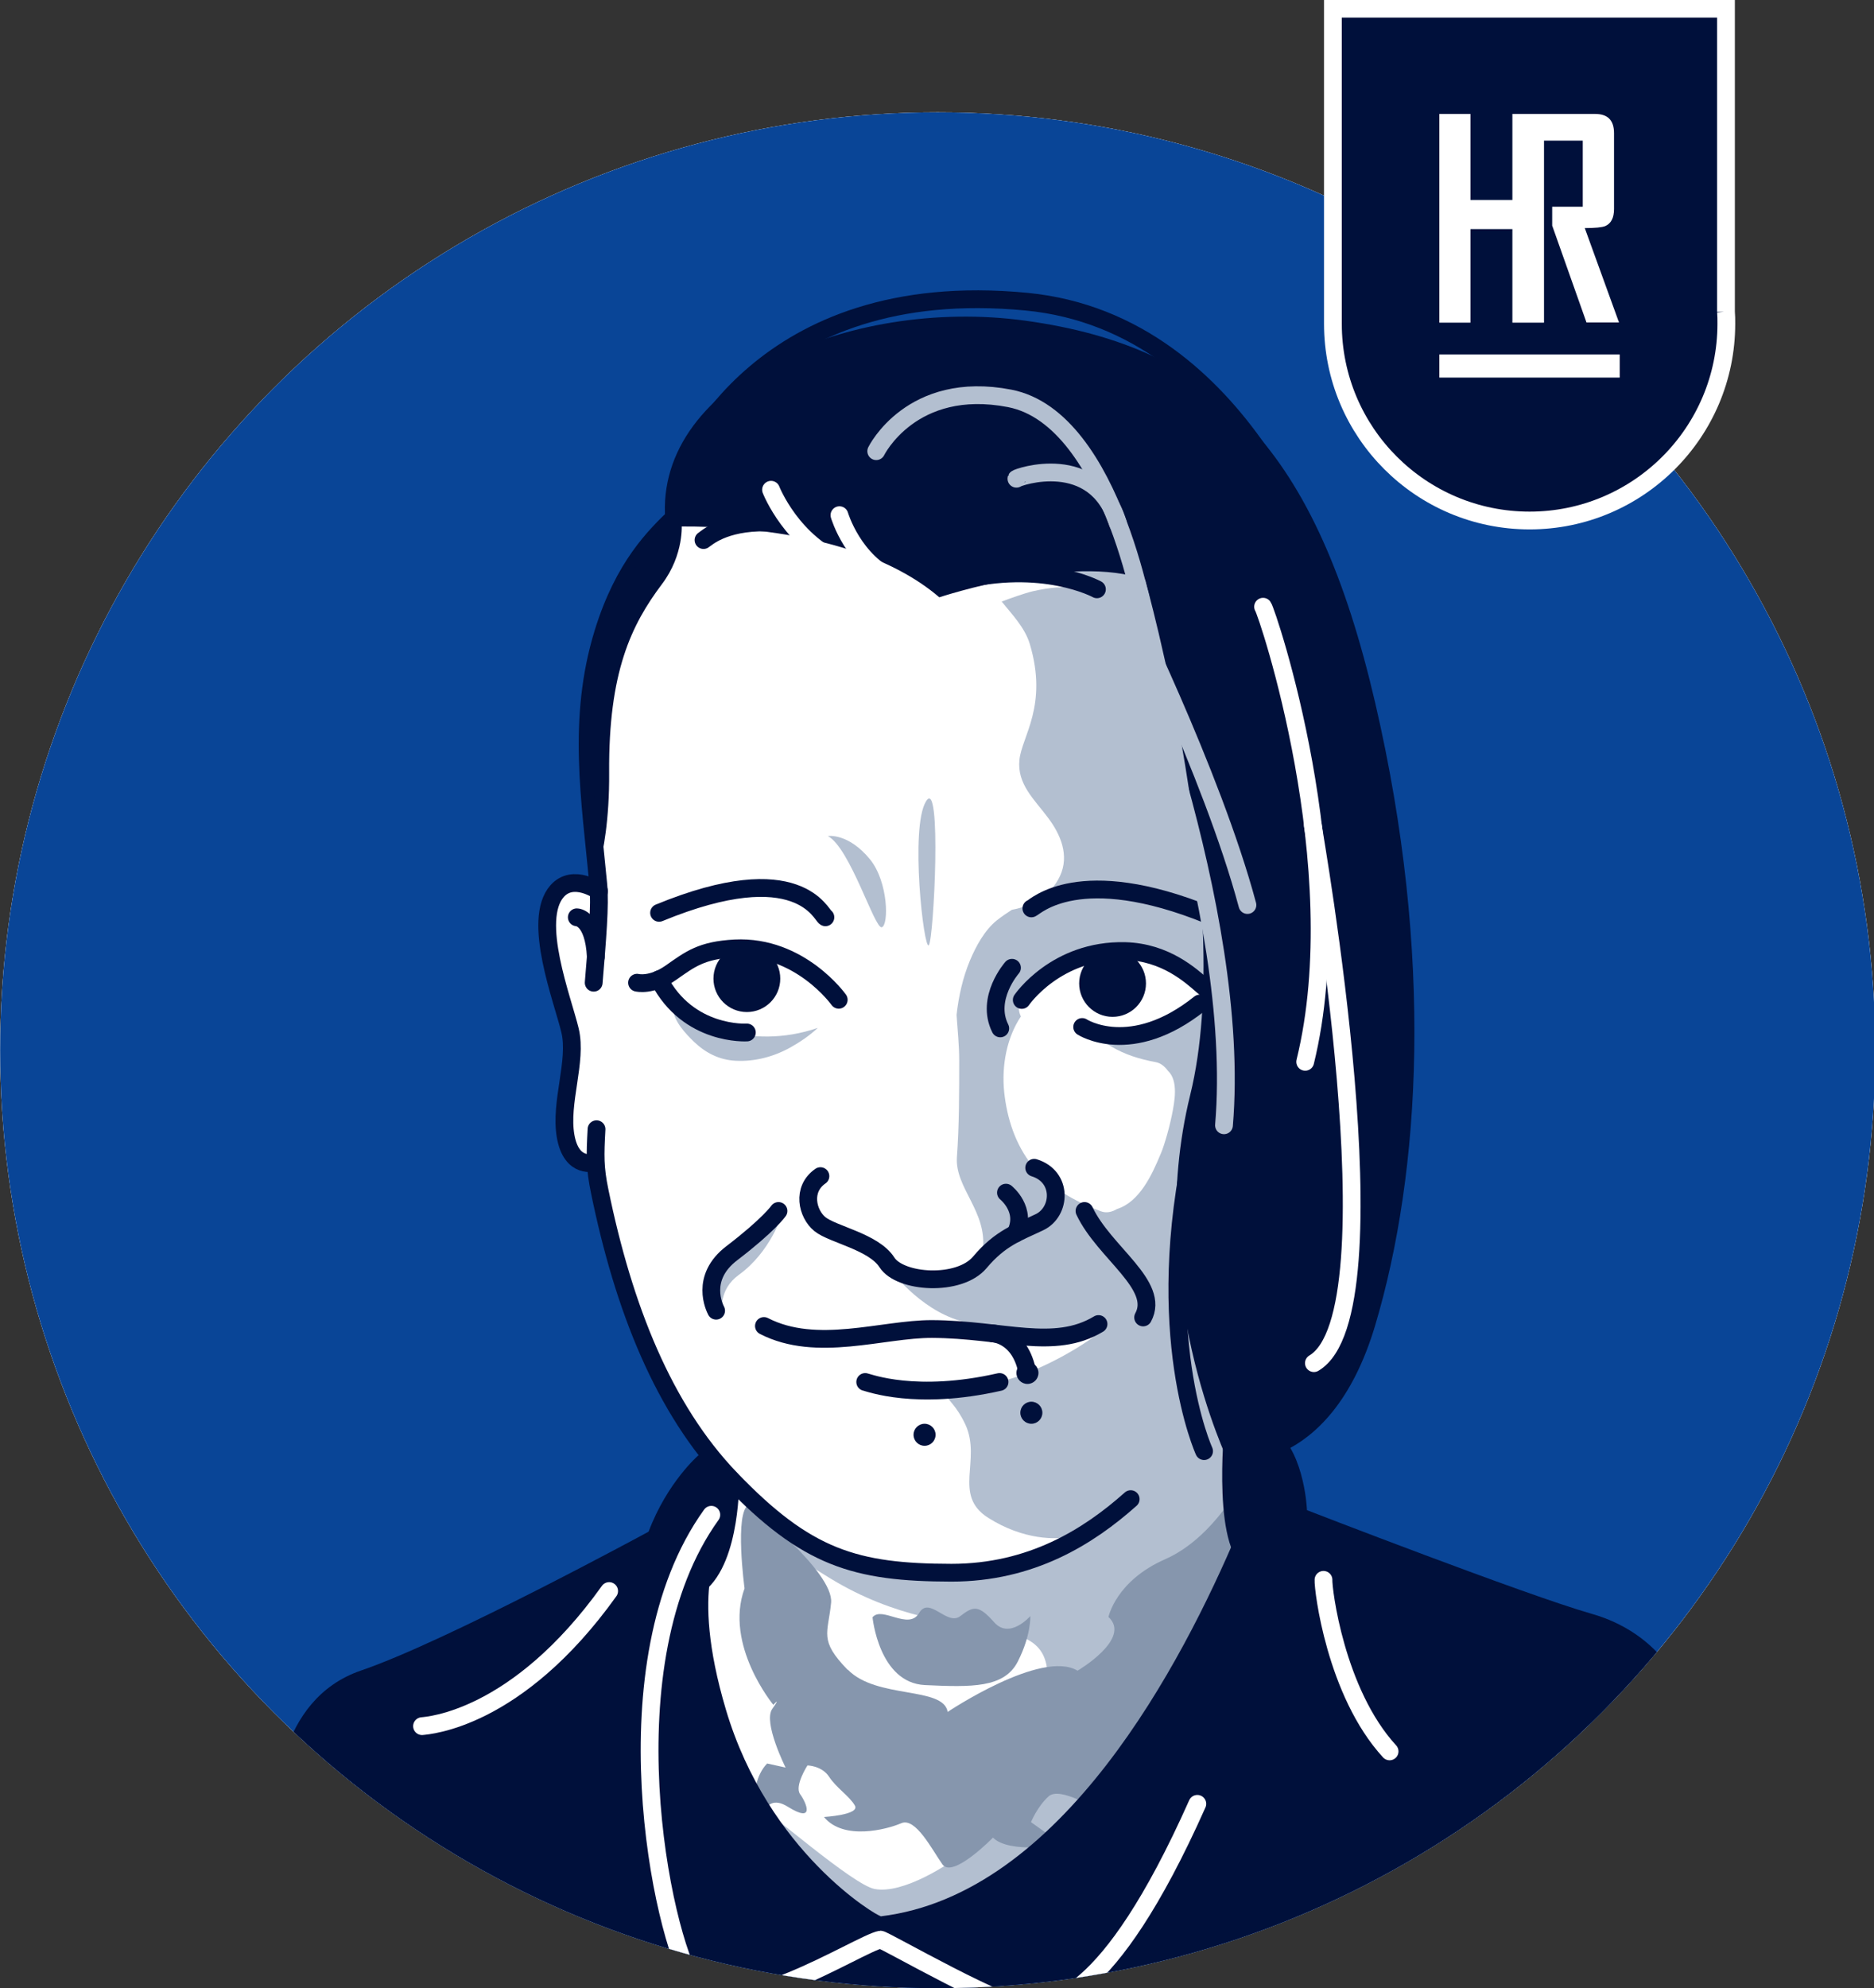 <?xml version="1.0" encoding="UTF-8"?><svg id="Ebene_1" xmlns="http://www.w3.org/2000/svg" xmlns:xlink="http://www.w3.org/1999/xlink" viewBox="0 0 105.46 111.85"><rect x="0" y="0" width="105.46" height="111.85" fill="#333333" stroke="none"/><defs><style>.cls-1,.cls-2,.cls-3,.cls-4,.cls-5{fill:none;}.cls-2,.cls-3,.cls-4{stroke-linejoin:round;}.cls-2,.cls-3,.cls-4,.cls-5{stroke-linecap:round;}.cls-2,.cls-6{stroke:#fff;}.cls-3,.cls-5{stroke:#b3bfd0;}.cls-4{stroke:#00103b;}.cls-7{clip-path:url(#clippath);}.cls-8,.cls-6{fill:#00103b;}.cls-9{fill:#fff;}.cls-10{fill:#b3bfd0;}.cls-11{fill:#094597;}.cls-12{fill:#8696ad;}.cls-5,.cls-6{stroke-miterlimit:10;}</style><clipPath id="clippath"><circle class="cls-1" cx="52.77" cy="59.08" r="52.76"/></clipPath></defs><path class="cls-4" d="m35.54,52.63s.8-1.41,2.18-1.3"/><path class="cls-4" d="m48.21,47.51s1.48.67,1.49,2.05"/><path class="cls-4" d="m60.18,47.51s-1.48.67-1.49,2.05"/><path class="cls-4" d="m72.52,52.46s-.8-1.41-2.18-1.3"/><path class="cls-5" d="m44.79,28.51s4.6-.72,9.96,3.17"/><path class="cls-5" d="m55.58,28.46s5.01.83,6.66,3.22"/><path class="cls-2" d="m71.24,36.52c.14.21,3.34,4.79,4,8.26"/><path class="cls-2" d="m73.76,46.01s1.25,1.87,1.49,2.31"/><path class="cls-2" d="m68.77,29.54c.17.08,1.57,2.27,1.07,4.83"/><path class="cls-8" d="m41.23,21.86c-.16-.05,1.49,1.49,4,.66,2.52-.83,1.49-1.28,1.49-1.28,0,0-3.51,1.24-5.49.62Z"/><path class="cls-8" d="m50.23,19.3c-.17-.06,3.37,2.74,6.19,2.39,0,0,.74-.37.62-.45s-4.38-1.03-6.81-1.94Z"/><path class="cls-8" d="m32.97,31.7c-.8.47,3.18-6.16,8.06-6.32l-4.61,4.83s-.68-.13-3.45,1.5Z"/><path class="cls-4" d="m32.16,35.94c.22-.19,1.87-1.93,1.87-1.93"/><path class="cls-4" d="m31.91,37.89c.19-.17,2.5-2.23,2.5-2.23"/><path class="cls-4" d="m31.91,39.66c.06-.11,2.23-1.9,2.23-1.9"/><path class="cls-4" d="m39.37,90.11s-.66-.71-1.48-1.99"/><path class="cls-4" d="m65.44,72.66s1.47,3.08,1.18,5.14"/><path class="cls-4" d="m42.18,72.66s-1.24,2.25-1.07,3.53"/><g class="cls-7"><circle class="cls-9" cx="50.76" cy="59.12" r="58.06"/><path class="cls-10" d="m50.76,1.06C18.7,1.06-7.3,27.06-7.3,59.12s25.99,58.06,58.06,58.06,58.06-25.99,58.06-58.06S82.83,1.06,50.76,1.06Zm8.11,94.28c-.42,2.77-2.17,6.87-4.28,8.61-1.19.97-3.78,2.61-5.37,2.31-1.24-.24-5.94-4.39-7.02-5.04-2.1-1.27-1.31-2.78-2.81-4.71-1.57-2.01-1.49-4.2-1.77-6.8-.11-1.05.91-1.95,1.89-2.05-.03-.05-.07-.1-.1-.15,0-.01-.22-.28-.1-.14-.25-.29-.22-.26-.43-.38-2.32-1.32-.23-4.9,2.09-3.58,1.22.69,1.96,2.07,2.65,2.96.81,1.04,2.03,1.76,3.14,2.44,7.25,4.4,12.95,1.02,12.11,6.52Zm2.94-20.33c-1.54,1.16-3.78,2.29-5.58,2.73-.87.33-2.04.84-2.97.75.09.29.57.58,1.07,1.65.92,2-.74,3.96,1.28,5.24s3.87,1.22,4.54,1.07c.62-.13.62.35,0,.67-.67.35-1.5.56-2.33.62-.93.24-1.88.45-2.81.47-.16.19-.37.34-.61.41-.7.21-1.45.28-2.18.19-.75-.1-1.46-.29-2.18-.52-.11-.04-.2-.1-.3-.16-1.51-.16-3.05-.78-4.23-1.42-2.98-1.61-5.61-4.17-7.42-7.02-1.86-2.93-3.43-6.23-4.77-9.43-.74-1.78-1.4-3.6-1.77-5.5-.36-1.84-.46-3.72-.65-5.58-.37-3.73-1.2-7.76-.17-11.44.47-1.67,1.24-3.24,1.67-4.92.45-1.78.47-3.63.61-5.45.26-3.22.89-6.18,2.78-8.86.64-.91,1.37-1.77,2.19-2.5.24-.48.67-.85,1.26-1.04.07-.02.14-.03.21-.04.42-.26.86-.49,1.32-.66.09-.41.27-.79.53-1.07.81-.88,2.09-.68,2.93,0,1.32,1.07,2.21,2.99,2.34,4.66,0,.06,0,.12,0,.18.17.02.34.05.51.08,1.39.2,3.01.38,4.04,1.46.43.45.67,1.02.74,1.62.68.12,1.35.26,1.99.51.12.05.24.1.35.16,1.13-.09,2.25-.24,3.38-.21.59.02,1.2.07,1.77.22.55.15,1.05.65,1.62.74.63.18.6.63-.02.54-.88-.25-1.95-.1-2.83.1-.43.1-1.34.42-1.75.58.56.7,1.3,1.45,1.58,2.38,1.04,3.46-.44,5.2-.58,6.51-.15,1.38.85,2.25,1.6,3.26.72.95,1.22,2.13.68,3.29-.52,1.11-1.55,1.68-2.71,1.9-.28.18-.56.37-.84.59-.69.55-1.18,1.46-1.52,2.27-.41.99-.63,2.01-.75,3.05.06.86.15,1.73.15,2.57,0,1.76,0,3.68-.13,5.43-.12,1.73,1.71,3.05,1.46,5.2-.1.85-1.46,1.5-1.51,1.16.05,1.11-.1.39-1.42.74-.44.12-.87-.21-1.32-.2-.08,0-.61-.36-1.03-.62.9,1.07,2.77,3.08,5.36,3.15,0,0-.72.1-1.55.21.23,0,.46.01.69.04,1.02.1,1.99.34,3.02.32,1.13-.02,2.24-.2,3.35-.35.57-.08,1.34-.03.88.32Zm5.11-18.06c-1.1.75-2.43,1.28-3.75,1.48-.39.06-.77.09-1.15.08.15.12.31.24.52.36.76.45,1.58.71,2.51.88.26.05.5.24.67.48.62.57.37,1.78.23,2.49-.1.48-.22.95-.36,1.41-.05.17-.11.35-.17.52-.02.04-.03.09-.05.13-.15.37,0,.01-.07.17-.47,1.13-1.17,2.66-2.44,3.06-.28.17-.61.25-.93.12-1.46-.56-2.85-1.32-3.84-2.56-.95-1.2-1.42-2.64-1.58-4.15-.15-1.49.15-3.06.94-4.24-.22-.46-.13-1.04.22-1.41,2.3-2.44,6.34-3.03,9.1-1.03,0,0,0,0,0,0,.04.03.09.06.14.09.35.27.61.58.61,1.06s-.24.81-.61,1.06Z"/><path class="cls-10" d="m41.19,70.49c-2.08,1.3-.56,3.24-.56,3.24,0,0-.18-1.2.94-2.01,1.79-1.29,2.42-3.36,2.42-3.36,0,0-.72.83-2.8,2.12Z"/><path class="cls-10" d="m37.88,56.76c.04.7.73,1.41,1.17,1.84.66.63,1.42,1.02,2.34,1.07,1.08.06,2.17-.23,3.11-.76.53-.3,1.07-.66,1.52-1.09-3.91,1.35-7.22-.47-8.14-1.06Z"/><path class="cls-11" d="m50.67,1.35C18.6,1.35-7.39,27.35-7.39,59.42s25.99,58.06,58.06,58.06,58.06-25.99,58.06-58.06S82.73,1.35,50.67,1.35Zm19.39,72.2c-.54,2.52.21,6.11.33,8.69.16,3.29.12,6.41-.58,9.64-.34,1.57-1.23,2.61-2.35,3.21-.57,2.73-1.4,5.43-2.65,8.06-1.21,2.55-3.85,3.08-6.12,2.31-1.14,2.64-2.87,4.8-5.56,5.29-5.36.98-8.66-4.62-11.31-8.4-1.75-2.51-2.92-5.34-3.18-8.41-.29-3.42.91-6.47,1.16-9.83.05-.68.21-1.28.44-1.82-3.38-4.85-5.5-10.33-6.34-16.16-.3-.03-.59-.1-.86-.25-1.22-.65-1.44-2.14-1.31-3.38.06-.6.15-1.2.26-1.79.04-.21.08-.43.12-.64,0-.02,0-.03,0-.05-.03-.19.02-.47,0-.65,0-.15-.02-.3-.03-.45,0-.04-.06-.41-.06-.41-.14-.75-.35-1.49-.56-2.23-.42-1.45-1.17-3.31-.62-4.8.4-1.09,1.38-1.72,2.55-1.45.03,0,.06.03.1.04-.1-3.32-.19-6.64.19-9.88.35-3.03,1.42-5.6,2.93-7.98-.05-.44.02-.96.26-1.29.93-1.26,1.77-2.59,2.72-3.84.18-.31.43-.56.74-.74.17-.07.33-.14.5-.21.2-.06.4-.08.61-.07.44-.49.89-.98,1.33-1.47.02-.35-.04-.75.18-1.02,6.28-7.95,16.11-4.78,22.38-2.33,3.11,1.22,2.29,4.34.54,6.24,4.7,3.08,5.25,11.14,4.62,16.92.39.68.66,1.43.73,2.23.34,4.04-.81,8.37-1,12.44-.18,3.8-.2,7.6-.39,11.39.35.9.46,1.94.21,3.1Z"/><path class="cls-12" d="m47.71,93.92c1.61,1.67,5.39.93,5.62,2.38,0,0,5.28-3.54,7.31-2.32,0,0,3.07-1.8,1.74-3.02,0,0,.41-2.03,3.19-3.25s4.42-4.53,4.42-4.53l.08,7.68-8.33,10.94s-2.09-1.33-2.73-.75-.99,1.45-.99,1.45l1.8,1.28s-3.02.52-3.94-.41c0,0-2.26,2.32-2.84,1.51s-1.51-2.67-2.32-2.32c-.81.35-3.25.99-4.35-.35,0,0,2.03-.12,1.74-.64s-1.04-.99-1.45-1.62-1.22-.64-1.22-.64c0,0-.75,1.16-.41,1.62s.87,1.68-.7.7-1.62,1.51-1.62,1.51c0,0-.81-2.61.46-3.94l1.04.23s-1.28-2.55-.75-3.3.06-.23.06-.23c0,0-2.78-3.36-1.62-6.55,0,0-.58-4.29.23-4.7,0,0,4.81,3.77,4.64,5.51-.17,1.74-.7,2.09.93,3.77Z"/><path class="cls-12" d="m49.1,90.96s.35,3.71,2.96,3.83c2.61.12,4.46.17,5.22-1.33s.7-2.55.7-2.55c0,0-1.16,1.33-2.03.35s-1.16-.93-1.91-.35-1.74-1.16-2.32-.17-2.09-.41-2.61.23Z"/><path class="cls-8" d="m37.47,29.64s10.1-.58,15.39,3.96c0,0,7.47-2.48,11.58-.99,0,0,5.18,18.25,2.54,28.98s2.15,20.64,2.15,20.64c0,0,5.7.91,8.26-7.68,2.56-8.59,3.3-20.81,0-35.01-3.3-14.2-8.89-20.01-19.68-21.5-10-1.38-21.25,3.58-20.23,11.59"/><path class="cls-4" d="m33.41,55.28c.2-2.42.37-4.37.26-5.52-.45-4.8-1.22-9.31.28-14.17,1.16-3.76,2.92-5.45,4.13-6.61"/><path class="cls-4" d="m33.47,65.39s-1.31.42-1.64-1.48c-.33-1.9.66-4.21.25-5.94s-2.17-6.2-.73-7.84c.91-1.03,2.36,0,2.36,0"/><path class="cls-4" d="m32.46,51.6s.96,0,1.07,2.23"/><path class="cls-4" d="m41.1,83.18s.07,4.47-1.79,5.95"/><path class="cls-4" d="m46.17,66.16c-1.07.74-.74,2.12-.03,2.7s3.03.99,3.77,2.15,4.07,1.38,5.23,0c1.16-1.38,2.15-1.68,3.36-2.26s1.32-2.56-.3-3.06"/><path class="cls-4" d="m57.5,56.25s1.93-2.84,5.81-2.75c2.28.06,3.71,1.38,4.4,1.98,1.04.9,1.2-.58,1.2-.58"/><path class="cls-4" d="m60.9,57.77s2.74,1.78,6.62-1.32"/><circle class="cls-8" cx="62.61" cy="55.32" r="1.88"/><path class="cls-4" d="m42.03,58.08s-3.3.21-4.95-2.99"/><circle class="cls-8" cx="42.03" cy="55.05" r="1.88"/><path class="cls-4" d="m58.04,51.1c.23-.08,2.68-2.59,10.01.39"/><path class="cls-4" d="m46.45,51.6c-.23-.08-1.46-3.5-9.36-.25"/><path class="cls-4" d="m35.85,55.28s.8.21,1.9-.56c1.1-.77,1.72-1.27,3.61-1.37,3.66-.18,5.84,2.89,5.84,2.89"/><path class="cls-4" d="m69.4,80.26c0,.12-.72,7.27,1.35,7.77"/><path class="cls-8" d="m49.55,107.78c-.17.02-6.31-3.57-8.7-11.61-2.09-7.03-.23-9.3-.23-9.3l.15-4.04-1.46-.97s-1.76,1.51-2.81,4.3c0,0-11.34,6.16-16.18,7.81-4.84,1.65-4.79,7.65-4.79,7.65,0,0,14.97,16.35,34.68,14.81,19.71-1.54,40.95-14.15,44.2-21.85,0,0-1.16-2.75-4.84-3.8-3.69-1.05-16.02-5.83-16.02-5.83,0,0-.11-3.03-1.65-4.4,0,0-1.96-.3-2.78,1.71-.13.31.67,3.58.53,3.92-3.12,7.35-9.89,20.4-20.1,21.62Z"/><path class="cls-3" d="m64.57,35.57s-1.85-12.01-7.75-13.16c-5.53-1.07-7.51,2.97-7.51,2.97"/><path class="cls-3" d="m57.2,26.93c.03-.08,4.46-1.64,5.71,2.51"/><path class="cls-2" d="m43.39,27.55s1.18,3.03,4.18,4.21"/><path class="cls-2" d="m47.24,28.98s.77,2.64,3.14,3.66"/><path class="cls-2" d="m23.75,97.1c.33-.04,5.33-.33,10.53-7.6"/><path class="cls-2" d="m74.48,88.87c-.03.51.67,6.33,3.72,9.65"/><path class="cls-2" d="m40.03,85.21c-6,8.34-2.78,23.7-1.01,26.38,1.78,2.68,9.38-2.28,10.53-2.48.17-.03,7.35,4.13,8.42,3.84,1.07-.29,4.29,0,9.41-11.48"/><path class="cls-4" d="m42.99,74.59c2.97,1.53,6.68.16,9.46.17,4,.02,6.87,1.23,9.37-.28"/><path class="cls-4" d="m48.69,77.74c.21.04,2.85,1.07,7.56,0"/><circle class="cls-8" cx="57.82" cy="77.23" r=".62"/><circle class="cls-8" cx="58.04" cy="79.47" r=".62"/><circle class="cls-8" cx="52.03" cy="80.71" r=".62"/><path class="cls-4" d="m55.88,75.01s1.54.06,1.94,2.21"/><path class="cls-4" d="m56.61,67.09s1.21.96.54,2.3"/><path class="cls-8" d="m33.6,49.01s.04-.11.11-.31c.23-.71.59-2.61.57-5.23-.04-5.66,1.24-8.31,2.97-10.61,1.27-1.68,1.11-3.42,1.11-3.42l-1.06.3s-4.34,4.85-4.07,10.51c.27,5.66.42,8.65.42,8.65"/><path class="cls-4" d="m33.57,63.52c-.08,1.48-.1,2.15.18,3.5,1.34,6.54,3.59,12.23,7.36,16.16,4.29,4.47,7.02,5.28,12.43,5.29,4.49,0,7.71-2.02,10.09-4.14"/></g><path class="cls-4" d="m43.81,68.12s-.54.78-2.62,2.37c-1.83,1.39-.97,3.08-.89,3.24"/><path class="cls-4" d="m61.03,68.12c1.11,2.35,4.29,4.17,3.3,5.99"/><path class="cls-4" d="m56.95,54.44s-1.51,1.71-.66,3.41"/><path class="cls-2" d="m73.88,46.43c.06.52,4.85,27.42.06,30.25"/><path class="cls-3" d="m63.07,34.02c-.14.17,6.85,17.06,5.81,29.28"/><path class="cls-4" d="m38.38,26.31c.22-.22,4.27-10.8,19.39-9.34,12.43,1.2,16.8,15.89,16.8,15.89"/><path class="cls-4" d="m61.73,33.15s-3.04-1.67-7.86-.45"/><path class="cls-4" d="m39.59,30.38c.14-.08,1.1-1.03,3.52-.99"/><path class="cls-4" d="m67.76,81.63s-3.01-6.58-.52-17.61"/><path class="cls-10" d="m52.11,45.08c-.91,1.49-.12,8.42.16,8.09s.74-9.58-.16-8.09Z"/><path class="cls-10" d="m46.59,47.03c1.25.67,2.63,5.23,3.03,5.13s.38-2.54-.66-3.82c-1.23-1.5-2.37-1.31-2.37-1.31Z"/><path class="cls-3" d="m63.15,33.3s5.06,10.18,7.05,17.61"/><path class="cls-2" d="m71.08,34.13c.22.28,5.06,14.64,2.37,25.6"/><path class="cls-6" d="m97.13,17.54V.49h-22.12v17.71h0s0,0,0,.01c0,6.12,4.96,11.07,11.07,11.07s11.07-4.96,11.07-11.07c0-.23,0-.45-.02-.68Z"/><path class="cls-9" d="m89.19,12.83c.58,0,.96-.04,1.14-.11.33-.14.5-.46.5-.96v-4.27c0-.72-.35-1.08-1.06-1.08h-4.66v4.84h-2.36v-4.84h-1.75v11.74h1.75v-5.26h2.36v5.26h1.78V7.91h2.18v3.72h-1.72v1.06l1.93,5.45h1.83l-1.93-5.32Z"/><rect class="cls-9" x="81" y="19.94" width="10.15" height="1.3"/></svg>
